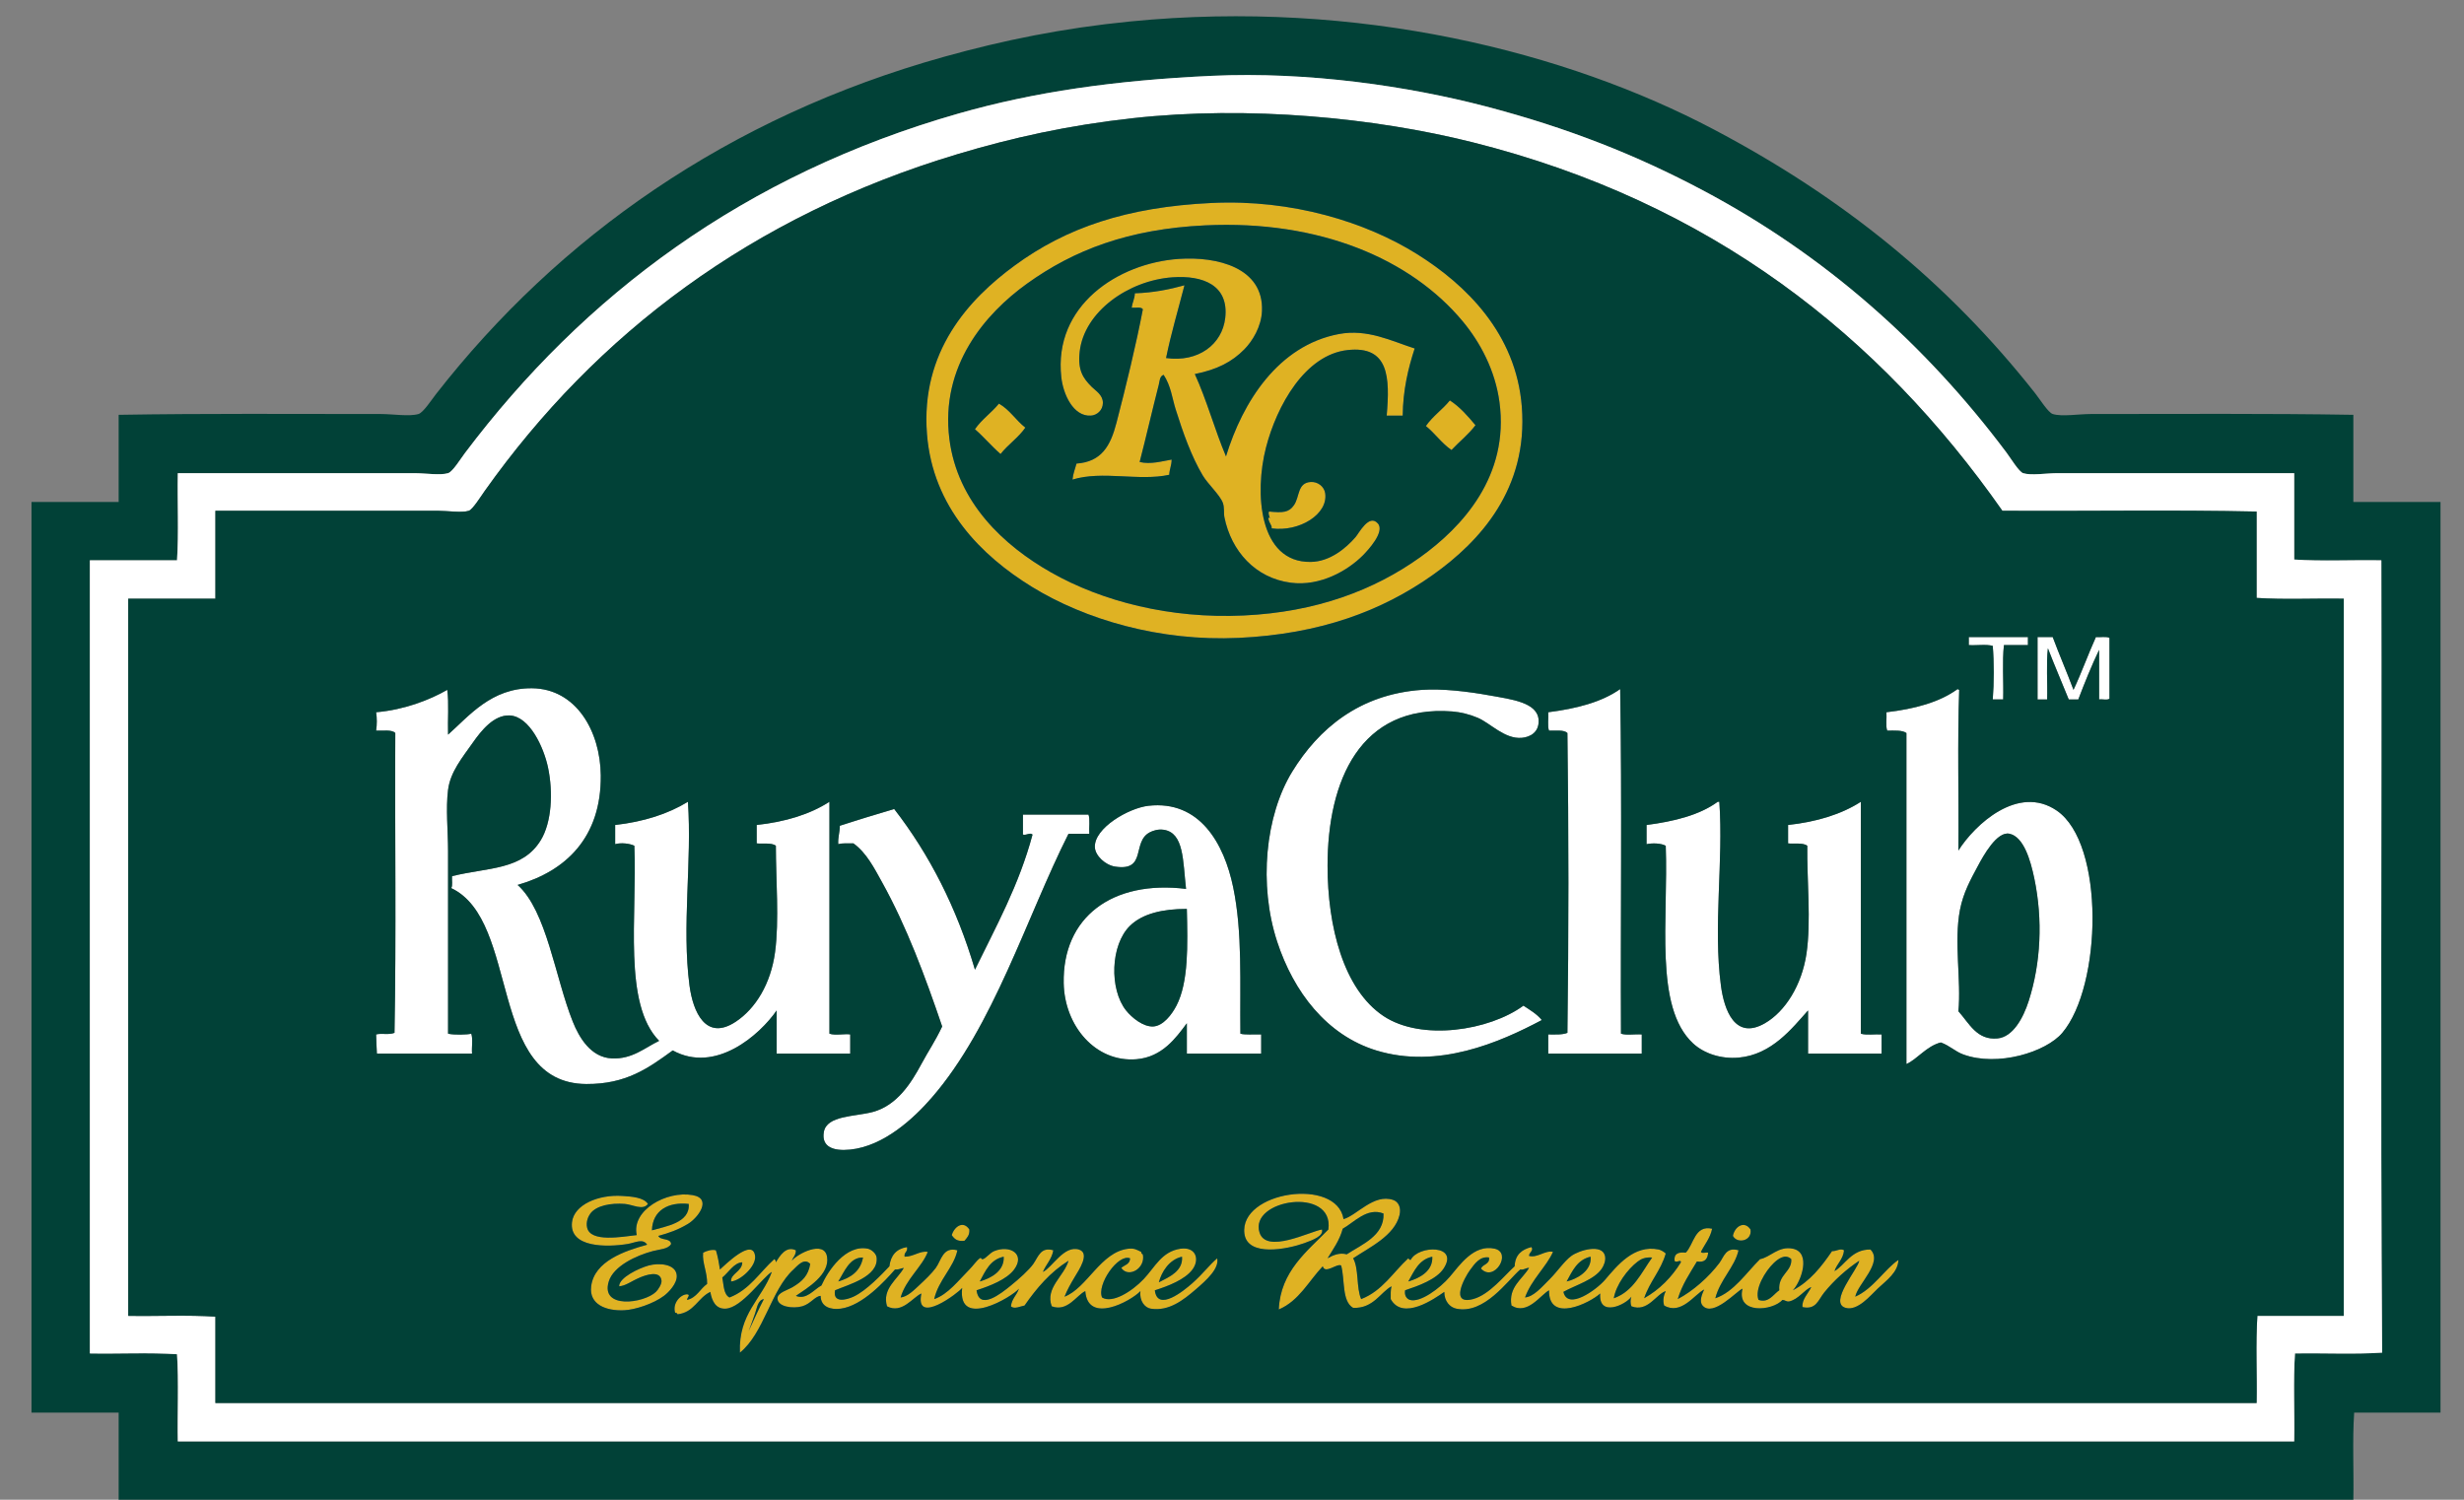 <?xml version="1.0" encoding="utf-8"?>
<!-- Generator: Adobe Illustrator 15.0.0, SVG Export Plug-In . SVG Version: 6.00 Build 0)  -->
<!DOCTYPE svg PUBLIC "-//W3C//DTD SVG 1.1//EN" "http://www.w3.org/Graphics/SVG/1.1/DTD/svg11.dtd">
<svg version="1.1" id="Layer_1" xmlns="http://www.w3.org/2000/svg" xmlns:xlink="http://www.w3.org/1999/xlink" x="0px" y="0px"
	 width="230px" height="140px" viewBox="0 0 230 140" enable-background="new 0 0 230 140" xml:space="preserve">
<rect x="0" y="0" width="230" height="140" fill="#808080" stroke="none"/>
<g>
	<path fill-rule="evenodd" clip-rule="evenodd" fill="#014137" d="M219.672,38.723c0,2.712,0,5.424,0,8.135c2.713,0,5.426,0,8.135,0
		c0,28.335,0,56.67,0,85.009c-2.685,0-5.374,0-8.059,0c-0.174,2.561-0.024,5.447-0.076,8.133c-69.538,0-139.056,0-208.597,0
		c0-2.709,0-5.424,0-8.133c-2.711,0-5.423,0-8.135,0c0-28.339,0-56.672,0-85.009c2.711,0,5.423,0,8.135,0c0-2.711,0-5.423,0-8.135
		c8.211-0.136,15.984-0.074,24.479-0.074c1.114,0,2.645,0.25,3.508,0c0.442-0.127,1.216-1.32,1.641-1.865
		C52.119,22.166,67.928,10.929,88.17,5.288c5.466-1.522,11.017-2.661,17.315-3.283c21.335-2.108,40.81,2.865,54.481,10.075
		c11.997,6.325,21.801,14.225,30.002,24.628c0.429,0.543,1.218,1.806,1.643,1.94c0.843,0.266,2.42,0,3.584,0
		C203.369,38.649,211.641,38.587,219.672,38.723z M192.058,44.171c-1.034,0-2.472,0.24-3.21,0c-0.394-0.127-1.182-1.427-1.567-1.94
		c-7.596-10.133-16.991-18.459-28.358-24.479c-6.129-3.246-12.483-5.797-20.301-7.836c-7.069-1.844-16.461-3.258-25.524-2.836
		c-9.045,0.42-16.558,1.503-23.583,3.507c-20.051,5.718-35.021,16.972-46.122,31.719c-0.403,0.534-1.139,1.739-1.568,1.865
		c-0.746,0.222-2.1,0-3.134,0c-7.572,0-14.765,0-22.092,0c-0.049,2.688,0.099,5.573-0.074,8.135c-2.712,0-5.424,0-8.135,0
		c0,24.68,0,49.356,0,74.037c2.687,0.05,5.573-0.1,8.135,0.074c0.174,2.515,0.023,5.743,0.074,8.135c65.842,0,131.706,0,197.552,0
		c0.05-2.709-0.1-5.622,0.074-8.209c2.689-0.048,5.574,0.098,8.135-0.076c-0.171-24.505-0.023-49.33-0.073-73.96
		c-2.688-0.049-5.574,0.1-8.136-0.074c0-2.687,0-5.374,0-8.062C206.901,44.171,199.463,44.171,192.058,44.171z"/>
	<path fill-rule="evenodd" clip-rule="evenodd" fill="#FFFFFF" d="M214.149,44.171c0,2.688,0,5.375,0,8.062
		c2.562,0.174,5.448,0.024,8.136,0.074c0.05,24.63-0.098,49.456,0.073,73.96c-2.561,0.174-5.445,0.028-8.135,0.076
		c-0.174,2.587-0.024,5.5-0.074,8.209c-65.846,0-131.71,0-197.552,0c-0.051-2.392,0.1-5.62-0.074-8.135
		c-2.563-0.174-5.449-0.024-8.135-0.074c0-24.681,0-49.356,0-74.037c2.711,0,5.423,0,8.135,0c0.173-2.563,0.025-5.447,0.074-8.135
		c7.327,0,14.52,0,22.092,0c1.034,0,2.389,0.222,3.134,0c0.429-0.126,1.165-1.331,1.568-1.865
		c11.101-14.747,26.071-26.001,46.122-31.719c7.025-2.004,14.539-3.087,23.583-3.507c9.063-0.422,18.455,0.992,25.524,2.836
		c7.817,2.039,14.172,4.59,20.301,7.836c11.367,6.021,20.763,14.347,28.358,24.479c0.386,0.513,1.174,1.813,1.567,1.94
		c0.738,0.24,2.176,0,3.21,0C199.463,44.171,206.901,44.171,214.149,44.171z M186.909,47.679
		c-11.449-16.344-27.2-28.815-49.482-34.404c-9.113-2.287-20.896-3.437-31.718-2.239c-6.013,0.666-11.197,1.813-16.345,3.358
		c-19.183,5.76-33.718,16.781-44.108,31.42c-0.357,0.504-1.136,1.751-1.493,1.865c-0.656,0.212-1.995,0-2.911,0
		c-7.111,0-13.865,0-20.748,0c0,2.737,0,5.474,0,8.21c-2.712,0-5.423,0-8.135,0c0,22.315,0,44.631,0,66.946
		c2.687,0.048,5.572-0.1,8.135,0.076c0,2.685,0,5.372,0,8.058c63.519,0,127.021,0,190.537,0c0.05-2.686-0.101-5.57,0.073-8.134
		c2.688,0,5.374,0,8.06,0c0-22.315,0-44.631,0-66.946c-2.686-0.049-5.572,0.1-8.133-0.074c0-2.687,0-5.373,0-8.061
		C202.88,47.58,194.795,47.729,186.909,47.679z"/>
	<path fill-rule="evenodd" clip-rule="evenodd" fill="#DFB223" d="M113.097,18.946c7.522-0.358,14.406,1.786,19.181,4.776
		c4.565,2.858,9.245,7.403,9.776,14.255c0.595,7.662-3.913,12.565-8.285,15.672c-4.771,3.392-10.557,5.538-18.135,5.896
		c-7.361,0.349-14.347-1.706-19.329-4.776c-4.685-2.888-9.241-7.394-9.777-14.254c-0.602-7.691,3.885-12.585,8.21-15.748
		C99.516,21.272,105.142,19.325,113.097,18.946z M95.857,26.483c-3.912,2.812-8.091,7.679-7.24,14.479
		c0.748,5.968,5.112,9.983,9.479,12.463c4.782,2.717,11.13,4.349,17.987,4.03c6.776-0.314,12.198-2.37,16.495-5.448
		c3.913-2.804,8.32-7.568,7.387-14.478c-0.397-2.947-1.777-5.55-3.432-7.538c-4.813-5.784-13.301-9.467-24.032-8.956
		C105.317,21.377,100.218,23.351,95.857,26.483z"/>
	<path fill-rule="evenodd" clip-rule="evenodd" fill="#DFB223" d="M111.531,34.917c1.111,2.421,1.86,5.205,2.91,7.688
		c1.557-5.093,4.872-10.343,10.523-11.419c2.683-0.51,4.925,0.651,7.089,1.344c-0.603,1.858-1.086,3.837-1.117,6.268
		c-0.5,0-0.994,0-1.494,0c0.306-3.564,0.218-6.55-3.655-6.119c-3.973,0.44-6.604,5.187-7.614,9.105
		c-1.082,4.193-0.687,10.744,4.179,10.671c1.774-0.025,3.26-1.25,4.181-2.313c0.331-0.382,1.268-2.224,2.09-1.269
		c0.669,0.779-0.942,2.509-1.418,2.986c-1.385,1.384-3.946,2.9-6.717,2.537c-3.305-0.432-5.558-2.948-6.195-6.119
		c-0.075-0.375,0.021-0.889-0.149-1.344c-0.269-0.722-1.403-1.762-1.866-2.538c-1.063-1.782-1.846-3.998-2.538-6.193
		c-0.319-1.014-0.438-2.186-1.119-3.209c-0.377,0.106-0.373,0.605-0.448,0.896c-0.596,2.315-1.184,4.895-1.792,7.238
		c1.025,0.249,2.106-0.079,2.986-0.224c-0.002,0.545-0.202,0.894-0.225,1.417c-2.816,0.621-6.246-0.412-9.029,0.449
		c0.054-0.566,0.245-0.998,0.373-1.493c2.341-0.169,3.172-1.652,3.732-3.807c0.896-3.447,1.832-7.295,2.463-10.597
		c-0.143-0.256-0.684-0.113-1.045-0.15c0.064-0.483,0.277-0.817,0.299-1.343c1.737-0.055,3.221-0.361,4.628-0.747
		c-0.579,2.258-1.236,4.438-1.717,6.792c3.027,0.422,5.236-1.285,5.522-3.731c0.361-3.083-2.095-4.009-4.926-3.807
		c-4.123,0.295-8.24,3.215-8.658,6.941c-0.194,1.731,0.299,2.463,1.12,3.284c0.385,0.384,1.042,0.746,1.045,1.492
		c0.001,0.713-0.577,1.162-1.121,1.194c-1.635,0.1-2.581-1.971-2.76-3.582c-0.747-6.675,5.27-10.653,10.971-11.046
		c3.557-0.246,7.919,0.803,7.761,4.852c-0.059,1.477-0.891,2.818-1.641,3.583C114.998,33.786,113.611,34.501,111.531,34.917z"/>
	<path fill-rule="evenodd" clip-rule="evenodd" fill="#DFB223" d="M137.727,39.694c-0.65,0.867-1.505,1.529-2.24,2.313
		c-0.914-0.628-1.535-1.548-2.388-2.239c0.629-0.914,1.55-1.536,2.238-2.388C136.289,37.997,137.012,38.842,137.727,39.694z"/>
	<path fill-rule="evenodd" clip-rule="evenodd" fill="#DFB223" d="M95.708,39.917c-0.651,0.942-1.613,1.573-2.314,2.463
		c-0.839-0.728-1.549-1.585-2.389-2.314c0.628-0.914,1.549-1.536,2.239-2.388C94.247,38.244,94.826,39.233,95.708,39.917z"/>
	<path fill-rule="evenodd" clip-rule="evenodd" fill="#DFB223" d="M118.472,47.753c1.243,0.119,1.825,0.108,2.313-0.596
		c0.553-0.801,0.304-2.086,1.565-2.164c0.647-0.041,1.249,0.417,1.346,1.044c0.3,1.972-2.426,3.64-5.001,3.285
		c0.086-0.265-0.334-0.594-0.3-1.045C118.741,48.659,118.266,47.883,118.472,47.753z"/>
	<path fill-rule="evenodd" clip-rule="evenodd" fill="#FFFFFF" d="M189.297,59.471c0,0.249,0,0.498,0,0.746c-0.747,0-1.493,0-2.24,0
		c-0.171,1.543-0.023,3.409-0.071,5.076c-0.325,0-0.649,0-0.973,0c0.122-1.497,0.126-3.504,0-5
		c-0.597-0.174-1.517-0.024-2.237-0.075c0-0.249,0-0.498,0-0.746C185.613,59.471,187.456,59.471,189.297,59.471z"/>
	<path fill-rule="evenodd" clip-rule="evenodd" fill="#FFFFFF" d="M190.193,59.471c0.473,0,0.944,0,1.417,0
		c0.621,1.667,1.318,3.26,1.94,4.926c0.749-1.59,1.362-3.315,2.091-4.926c0.409,0.037,0.978-0.081,1.268,0.075
		c0.004,1.843-0.002,4.078,0,5.672c-0.176,0.171-0.669,0.027-0.969,0.075c0-1.542,0-3.085,0-4.628
		c-0.708,1.483-1.337,3.043-1.942,4.628c-0.295,0-0.597,0-0.892,0c-0.644-1.598-1.324-3.155-1.945-4.776
		c-0.171,1.443-0.023,3.209-0.071,4.776c-0.3,0-0.597,0-0.896,0C190.193,63.352,190.193,61.412,190.193,59.471z"/>
	<path fill-rule="evenodd" clip-rule="evenodd" fill="#FFFFFF" d="M48.316,82.608c2.718,2.436,3.491,8.616,5.149,12.761
		c0.595,1.489,1.692,3.35,3.658,3.434c1.9,0.082,3.056-0.99,4.403-1.641c-3.391-3.45-2.043-11.639-2.313-18.211
		c-0.414-0.212-1.247-0.308-1.792-0.15c0-0.597,0-1.191,0-1.788c2.683-0.306,4.938-1.034,6.792-2.166
		c0.395,5.567-0.589,11.604,0.149,17.164c0.323,2.437,1.518,5.229,4.328,3.358c1.825-1.214,3.259-3.512,3.657-6.49
		c0.397-2.971,0.074-6.744,0.075-9.928c-0.4-0.321-1.343-0.15-1.791-0.224c0-0.573,0-1.145,0-1.715
		c2.694-0.294,4.976-0.996,6.792-2.166c0,7.215,0,14.43,0,21.645c0.497,0.197,1.552-0.019,1.941,0.073c0,0.598,0,1.194,0,1.791
		c-2.289,0-4.577,0-6.867,0c0-1.344,0-2.687,0-4.03c-1.575,2.273-5.696,5.933-9.702,3.731c-2.291,1.667-4.356,3.156-8.061,3.136
		c-9.254-0.05-6.14-15.23-12.613-18.287c0.153-0.243,0.041-0.754,0.075-1.117c3.358-0.829,6.568-0.545,8.284-3.36
		c1.016-1.665,1.167-4.458,0.672-6.792c-0.392-1.854-1.71-4.771-3.583-4.85c-1.472-0.063-2.643,1.416-3.432,2.537
		c-0.99,1.406-2.102,2.737-2.313,4.406c-0.226,1.782,0,3.821,0,5.745c0,5.566,0,11.499,0,17.018c0.543,0.138,1.854,0.098,2.164,0
		c0.173,0.473,0.025,1.268,0.074,1.864c-2.96,0-5.921,0-8.881,0c-0.039-0.495-0.042-1.113-0.074-1.791
		c0.526-0.14,1.16,0.066,1.716-0.149c0.174-9.182,0.025-18.682,0.075-27.988c-0.325-0.347-1.154-0.189-1.791-0.224
		c0.088-0.54,0.083-1.212,0-1.716c2.635-0.227,4.979-1.14,6.642-2.09c0.168,1.25,0.028,2.807,0.075,4.18
		c1.958-1.74,4.044-4.367,7.836-4.329c4.12,0.042,6.378,4.012,6.418,8.134C56.134,78.181,52.805,81.324,48.316,82.608z"/>
	<path fill-rule="evenodd" clip-rule="evenodd" fill="#FFFFFF" d="M151.31,96.491c0.497,0.174,1.318,0.023,1.94,0.073
		c0,0.598,0,1.194,0,1.791c-2.91,0-5.823,0-8.731,0c0-0.597,0-1.193,0-1.791c0.648,0.003,1.333,0.042,1.79-0.149
		c0.124-9.155,0.124-18.832,0-27.988c-0.323-0.323-1.094-0.2-1.717-0.224c-0.163-0.434-0.031-1.162-0.073-1.716
		c2.625-0.334,4.982-0.938,6.716-2.164C151.41,74.896,151.26,85.793,151.31,96.491z"/>
	<path fill-rule="evenodd" clip-rule="evenodd" fill="#FFFFFF" d="M182.805,79.398c1.535-2.426,5.572-6.191,9.18-3.731
		c4.518,3.08,4.216,16.38,0.521,20.748c-1.521,1.797-6.031,3.198-9.253,2.015c-0.757-0.277-1.231-0.803-2.088-1.118
		c-1.348,0.346-2.206,1.575-3.211,2.015c0-10.302,0-20.599,0-30.899c-0.387-0.284-1.121-0.223-1.792-0.224
		c-0.164-0.434-0.03-1.162-0.074-1.716c2.629-0.307,4.945-0.927,6.644-2.164c0.059,0.013,0.074,0.075,0.148,0.074
		C182.705,69.249,182.853,74.423,182.805,79.398z M186.462,96.937c1.42-0.138,2.386-1.871,2.909-3.506
		c1.126-3.514,1.327-7.548,0.522-11.421c-0.359-1.724-0.992-3.884-2.313-4.179c-1.176-0.264-2.441,2.042-2.984,3.061
		c-0.655,1.229-1.33,2.43-1.642,4.03c-0.583,2.984,0.128,6.594-0.149,9.479C183.807,95.513,184.527,97.126,186.462,96.937z"/>
	<path fill-rule="evenodd" clip-rule="evenodd" fill="#FFFFFF" d="M142.204,93.878c0.615,0.403,1.26,0.778,1.715,1.344
		c-3.95,2.094-9.7,4.598-15.448,2.835c-4.646-1.426-7.721-5.477-9.252-10.148c-1.741-5.308-1.123-11.778,1.417-15.898
		c2.443-3.965,6.239-7.208,12.09-7.613c1.873-0.129,4.25,0.14,6.345,0.522c1.971,0.36,4.478,0.635,4.552,2.314
		c0.05,1.125-0.791,1.573-1.567,1.641c-1.595,0.14-2.913-1.351-4.104-1.866c-0.725-0.313-1.611-0.537-2.388-0.597
		c-8.608-0.664-11.643,6.479-11.643,14.403c0,5.651,1.477,11.535,5.223,14.032C132.67,97.2,138.992,96.226,142.204,93.878z"/>
	<path fill-rule="evenodd" clip-rule="evenodd" fill="#FFFFFF" d="M160.34,74.847c0.05,0,0.1,0,0.149,0
		c0.394,5.567-0.589,11.604,0.149,17.164c0.3,2.265,1.31,5.121,4.104,3.51c1.896-1.096,3.446-3.558,3.881-6.496
		c0.447-3.026,0.036-6.837,0.076-10.073c-0.403-0.321-1.346-0.15-1.793-0.224c0-0.573,0-1.145,0-1.715
		c2.691-0.298,4.976-0.998,6.792-2.166c0,7.215,0,14.43,0,21.645c0.505,0.165,1.313,0.03,1.938,0.073c0,0.598,0,1.194,0,1.791
		c-2.286,0-4.575,0-6.865,0c0-1.344,0-2.687,0-4.03c-1.483,1.648-3.378,4.132-6.492,4.403c-1.602,0.139-3.202-0.361-4.255-1.341
		c-3.641-3.4-2.283-11.545-2.537-18.437c-0.438-0.236-1.21-0.27-1.791-0.15c0-0.597,0-1.191,0-1.788
		C156.295,76.673,158.645,76.086,160.34,74.847z"/>
	<path fill-rule="evenodd" clip-rule="evenodd" fill="#FFFFFF" d="M115.785,96.491c0.353,0.124,1.261,0.056,1.94,0.073
		c0,0.598,0,1.194,0,1.791c-2.313,0-4.627,0-6.94,0c0-0.944,0-1.891,0-2.835c-1.024,1.376-2.302,3.158-4.703,3.358
		c-3.811,0.315-6.711-3.099-6.791-7.092c-0.126-6.168,4.53-9.654,11.419-8.808c-0.298-2.611-0.181-5.242-2.09-5.521
		c-0.525-0.076-1,0.088-1.269,0.226c-1.748,0.878-0.24,3.693-3.284,3.208c-0.893-0.142-1.824-1.011-1.867-1.791
		c-0.096-1.801,3.166-3.675,5.001-3.881c4.768-0.535,7.054,3.489,7.911,7.612C115.99,87.055,115.729,91.754,115.785,96.491z
		 M105.485,86.413c-1.844,1.795-1.94,5.945-0.373,7.912c0.545,0.687,1.608,1.543,2.538,1.495c0.919-0.052,1.723-1.092,2.164-1.942
		c1.14-2.2,1.052-5.656,0.971-9.032C108.535,84.844,106.651,85.281,105.485,86.413z"/>
	<path fill-rule="evenodd" clip-rule="evenodd" fill="#FFFFFF" d="M83.469,75.52c3.279,4.232,5.83,9.195,7.537,15
		c1.964-4.032,4.108-7.883,5.374-12.612c-0.233-0.23-0.551,0.092-0.896,0c0-0.623,0-1.246,0-1.867c2.04,0,4.081,0,6.12,0
		c0.165,0.457,0.032,1.214,0.074,1.791c-0.646,0-1.294,0-1.94,0c-3.904,7.744-6.979,17.965-12.761,24.629
		c-1.661,1.915-4.453,4.526-7.613,4.852c-1.584,0.163-2.703-0.252-2.464-1.644c0.269-1.551,2.87-1.419,4.554-1.864
		c2.275-0.603,3.593-2.697,4.551-4.478c0.701-1.304,1.249-2.051,1.941-3.506c-1.59-4.676-3.325-9.345-5.597-13.438
		c-0.735-1.324-1.457-2.771-2.687-3.655c-0.492,0.004-1.03-0.036-1.418,0.073c-0.038-0.656,0.147-1.096,0.149-1.717
		C80.061,76.539,81.763,76.028,83.469,75.52z"/>
	<path fill-rule="evenodd" clip-rule="evenodd" fill="#014137" d="M182.805,94.4c0.277-2.885-0.434-6.494,0.149-9.479
		c0.312-1.601,0.986-2.801,1.642-4.03c0.543-1.019,1.809-3.324,2.984-3.061c1.321,0.295,1.954,2.455,2.313,4.179
		c0.805,3.873,0.604,7.907-0.522,11.421c-0.523,1.635-1.489,3.368-2.909,3.506C184.527,97.126,183.807,95.513,182.805,94.4z"/>
	<path fill-rule="evenodd" clip-rule="evenodd" fill="#014137" d="M110.785,84.846c0.081,3.376,0.169,6.832-0.971,9.032
		c-0.441,0.851-1.245,1.891-2.164,1.942c-0.93,0.048-1.992-0.809-2.538-1.495c-1.567-1.967-1.471-6.117,0.373-7.912
		C106.651,85.281,108.535,84.844,110.785,84.846z"/>
	<path fill-rule="evenodd" clip-rule="evenodd" fill="#DFB223" d="M125.413,113.804c1.231-0.338,2.817-2.401,4.626-1.791
		c0.515,0.174,0.764,0.73,0.596,1.42c-0.467,1.935-2.836,3.022-4.328,4.028c0.548,0.971,0.284,2.753,0.748,3.81
		c1.976-0.761,2.977-2.498,4.401-3.81c0.078,0.048,0.078,0.172,0.224,0.149c0.694-1.381,4.569-1.457,3.063,0.821
		c-0.663,1-2.332,1.599-3.584,2.016c-0.084,0.474,0.134,0.799,0.447,0.896c0.948,0.288,2.791-1.062,3.731-2.166
		c0.896-1.046,2.228-3.055,4.181-2.613c1.656,0.375-0.044,3.172-1.27,1.867c0.146-0.451,0.828-0.368,0.748-1.045
		c-0.838-0.134-1.327,0.552-1.793,1.194c-0.484,0.667-1.922,3.276,0.3,2.689c1.531-0.408,2.931-2.208,3.881-3.063
		c0.042-1.078,0.669-1.571,1.567-1.793c0.237,0.333-0.226,0.491-0.224,0.824c0.769,0.222,1.511-0.551,2.236-0.375
		c-0.609,1.381-2.022,2.601-2.609,4.254c0.805-0.073,1.533-0.937,2.313-1.717c0.711-0.713,1.361-1.69,2.015-2.162
		c0.725-0.527,2.866-1.166,3.134,0c0.098,0.428-0.107,0.912-0.299,1.192c-0.711,1.046-2.464,1.541-3.582,2.164
		c0.405,1.776,3.118-0.226,3.881-1.118c1.141-1.334,2.707-3.305,5.001-2.837c0.17,0.036,0.436,0.161,0.671,0.373
		c-0.457,1.607-1.503,2.625-2.015,4.179c1.447-0.816,2.567-1.961,3.432-3.358c0-0.315-0.453,0.116-0.597-0.147
		c-0.065-0.667,0.369-0.824,1.046-0.749c0.757-0.76,0.827-2.601,2.464-2.237c-0.182,0.891-0.694,1.447-1.046,2.164
		c0.08,0.172,0.469,0.027,0.673,0.073c-0.048,0.577-0.3,0.946-1.046,0.821c-0.661,1.104-1.382,2.151-1.791,3.512
		c1.434-0.753,2.898-2.063,3.881-3.362c0.427-0.565,0.606-1.541,1.791-1.194c-0.35,1.569-1.729,2.745-2.164,4.479
		c1.729-0.585,2.889-2.384,4.178-3.655c0.955-0.166,1.715-1.254,3.061-0.973c1.741,0.367,0.772,3.066,0,3.883
		c1.602-0.84,2.667-2.21,3.657-3.657c0.403,0.03,0.761-0.3,1.12-0.076c-0.092,0.854-0.658,1.234-0.896,1.943
		c0.965-0.529,1.59-2.045,3.36-2.017c1.204,1.206-1.194,3.226-1.42,4.404c1.691-0.749,2.729-2.548,4.033-3.435
		c-0.058,1.172-1.057,1.859-1.942,2.686c-0.647,0.606-1.86,2.108-2.986,1.791c-1.642-0.462,1.193-3.686,1.27-4.4
		c-1.17,0.774-2.334,1.803-3.284,2.982c-0.549,0.687-0.749,1.623-2.015,1.344c-0.08-0.698,0.541-1.281,0.82-1.864
		c-0.635,0.213-1.18,1.157-2.09,1.343c-0.268,0.019-0.359-0.138-0.597-0.147c-0.95,1.05-4.324,1.35-3.731-1.048
		c-0.485,0.155-2.757,2.719-3.731,1.571c-0.337-0.399-0.046-1.057,0.15-1.495c-0.9,0.457-2.146,2.421-3.733,1.495
		c-0.158-0.47-0.03-1.002,0.149-1.346c-0.891,0.275-1.688,2.01-3.208,1.417c-0.104-0.235-0.104-0.658,0-0.894
		c-0.549,0.78-3.087,1.938-2.911-0.3c-0.948,0.874-4.819,2.805-4.777-0.298c-0.802,0.441-2.028,2.36-3.507,1.42
		c-0.304-1.731,1.027-2.452,1.643-3.51c-0.331-0.008-0.439,0.21-0.822,0.149c-1.192,1.034-3.351,4.207-5.972,3.655
		c-0.61-0.128-1.122-0.706-1.118-1.566c-0.918,0.643-3.874,2.717-5.001,0.675c-0.006-0.43-0.016-0.865,0.074-1.196
		c-1.021,0.543-1.689,2.09-3.582,2.013c-1.071-0.617-0.756-2.628-1.119-3.955c-0.401-0.226-1.496,0.845-1.717,0.076
		c-1.322,1.389-2.202,3.22-4.103,4.03c0.155-3.575,2.665-5.442,4.626-7.465c0.568-4.068-7.438-2.811-6.419,0.3
		c0.651,1.992,4.693-0.118,5.821-0.3c0.18,0.596-0.836,0.979-1.643,1.271c-1.56,0.564-5.322,1.325-5.596-0.895
		C115.674,111.229,124.776,109.858,125.413,113.804z M125.337,114.7c-0.298,1.096-0.892,1.895-1.417,2.761
		c0.473-0.264,1.084-0.563,1.791-0.371c1.389-0.919,3.521-1.723,3.432-3.808C127.617,112.674,126.391,114.113,125.337,114.7z
		 M131.456,119.625c1.14-0.329,2.313-1.016,2.24-2.313C132.44,117.572,132.005,118.657,131.456,119.625z M146.235,119.625
		c0.954-0.22,2.373-1.004,2.237-2.313C147.231,117.589,146.771,118.645,146.235,119.625z M165.564,117.908
		c-0.77,0.729-1.805,2.42-1.418,3.436c0.979,0.323,1.392-0.545,1.94-0.896c-0.142-1.471,1.208-1.73,1.118-2.91
		C166.618,116.981,165.924,117.568,165.564,117.908z M152.877,117.759c-0.972,0.738-2.028,2.176-2.24,3.434
		c1.823-0.641,2.56-2.368,3.584-3.806C153.58,117.345,153.213,117.505,152.877,117.759z"/>
	<path fill-rule="evenodd" clip-rule="evenodd" fill="#DFB223" d="M61.452,115.371c0.2,0.449,1.127,0.167,1.194,0.748
		c-0.264,0.489-1.077,0.499-1.716,0.671c-1.531,0.405-3.663,1.392-4.105,2.835c-0.799,2.6,3.276,2.051,4.403,0.971
		c0.227-0.218,0.555-0.743,0.522-1.045c-0.111-1.036-1.547-0.495-2.015-0.297c-0.799,0.335-1.316,0.778-1.94,0.82
		c-0.012-0.818,1.868-1.697,2.761-1.942c0.966-0.262,2.503-0.151,2.612,0.896c0.081,0.776-0.78,1.633-1.194,1.94
		c-0.967,0.723-2.667,1.298-3.731,1.344c-1.659,0.073-3.275-0.537-3.06-2.238c0.297-2.348,3.126-3.304,5.225-3.881
		c-0.387-0.619-1.129-0.186-1.792-0.074c-1.959,0.323-5.483,0.369-5.224-2.016c0.18-1.659,2.485-2.611,4.702-2.462
		c0.853,0.054,1.991,0.13,2.389,0.744c-0.462,0.64-1.407,0.061-2.165,0c-1.313-0.1-2.653,0.152-3.209,0.896
		c-0.185,0.248-0.442,0.781-0.299,1.342c0.349,1.361,3.192,0.837,4.627,0.673c-0.521-2.319,2.785-4.166,5.225-3.731
		c1.854,0.327,0.477,2.135-0.448,2.686C63.284,114.81,62.449,115.096,61.452,115.371z M60.854,114.85
		c1.255-0.369,3.583-0.69,3.433-2.464C62.402,112.173,60.906,112.981,60.854,114.85z"/>
	<path fill-rule="evenodd" clip-rule="evenodd" fill="#014137" d="M64.288,112.386c0.15,1.773-2.178,2.095-3.433,2.464
		C60.906,112.981,62.402,112.173,64.288,112.386z"/>
	<path fill-rule="evenodd" clip-rule="evenodd" fill="#014137" d="M129.143,113.282c0.09,2.085-2.043,2.889-3.432,3.808
		c-0.707-0.191-1.318,0.107-1.791,0.371c0.525-0.866,1.119-1.665,1.417-2.761C126.391,114.113,127.617,112.674,129.143,113.282z"/>
	<path fill-rule="evenodd" clip-rule="evenodd" fill="#DFB223" d="M90.483,114.773c0.041,0.537-0.226,0.771-0.446,1.047
		c-0.674,0.1-0.966-0.178-1.195-0.523C89.08,114.488,89.924,113.909,90.483,114.773z"/>
	<path fill-rule="evenodd" clip-rule="evenodd" fill="#DFB223" d="M163.4,114.773c0.169,1.07-1.23,1.368-1.644,0.598
		C161.925,114.473,162.841,113.919,163.4,114.773z"/>
	<path fill-rule="evenodd" clip-rule="evenodd" fill="#DFB223" d="M97.35,118.73c0.847-0.385,1.967-2.518,3.359-2.09
		c1.079,0.331-0.008,1.927-0.374,2.537c-0.411,0.687-0.701,1.2-0.97,1.867c2.132-0.817,3.377-4.199,5.97-4.48
		c0.563-0.058,0.767,0.09,1.195,0.3c-0.003,0.128,0.055,0.193,0.149,0.226c0.269,1.327-1.36,2.237-2.015,1.268
		c0.295-0.277,0.813-0.331,0.821-0.896c-1.115-0.467-3.14,2.474-2.611,3.657c0.956,0.585,2.783-0.561,3.879-1.717
		c1.051-1.108,1.687-2.581,3.434-2.837c1.438-0.207,1.828,0.988,1.119,1.942c-0.701,0.944-2.27,1.546-3.509,1.94
		c0.25,2.063,2.745,0.006,3.509-0.671c0.994-0.882,1.633-1.753,2.314-2.315c0.191,0.952-0.959,2.004-2.015,2.911
		c-1.125,0.964-2.479,2.054-4.179,1.79c-0.568-0.086-1.093-0.74-0.971-1.641c-0.96,0.986-4.918,3.095-5.149,0
		c-0.793,0.357-1.66,1.979-3.134,1.417c-0.633-1.732,1.171-2.816,1.567-4.252c-1.701,1.061-2.97,2.55-4.104,4.181
		c-0.373,0.067-0.979,0.377-1.269,0.071c0.076-0.719,0.556-1.036,0.746-1.643c-0.595,0.736-5.755,3.851-5.299-0.074
		c-0.313,0.438-4.443,3.574-3.807,0.523c-0.776,0.325-1.818,1.944-3.208,1.193c-0.486-1.637,0.992-2.517,1.567-3.581
		c-0.284,0.04-0.466,0.18-0.821,0.149c-0.919,1.042-3.024,3.386-5.075,3.655c-0.962,0.128-1.863-0.191-1.866-1.193
		c-0.531,0.027-0.928,0.744-1.716,0.97c-0.884,0.254-2.327,0.046-2.314-0.746c0.009-0.529,0.962-0.771,1.418-1.044
		c0.919-0.547,1.455-1.08,1.642-2.164c-0.574-0.619-1.215,0.201-1.567,0.522c-2.098,1.907-2.759,5.97-5,7.76
		c-0.143-3.651,2.04-4.973,2.984-7.536c-0.818,0.441-2.798,3.372-4.328,3.432c-0.886,0.036-1.264-0.671-1.417-1.566
		c-1.166,0.551-1.509,1.924-3.061,2.09c-0.032-0.092-0.095-0.154-0.224-0.147c-0.271-0.889,0.511-1.715,1.119-1.72
		c0.37,0.04-0.042,0.342,0,0.525c0.909-0.216,1.209-1.032,1.867-1.493c0.025-1.092-0.473-1.986-0.373-2.913
		c0.299-0.171,0.841-0.335,1.194-0.224c0.175,0.55,0.281,1.162,0.373,1.793c0.399-0.343,3.063-3.028,3.284-1.268
		c0.122,0.975-1.392,2.322-2.239,2.386c-0.076-0.73,1.025-0.91,1.045-1.791c-0.771,0.03-1.286,0.95-1.867,1.42
		c0.141,0.704,0.114,1.577,0.672,1.864c1.872-0.717,2.818-2.357,4.179-3.581c0.101,0.048,0.14,0.159,0.149,0.297
		c0.352-0.587,0.957-1.575,1.867-1.12c0.007,0.458-0.262,0.636-0.374,0.973c0.48-0.627,3.019-1.965,3.283-0.375
		c0.279,1.675-1.827,2.916-2.91,3.657c0.986,0.405,1.693-0.604,2.387-0.971c0.627-1.401,2.279-3.843,4.329-3.434
		c0.322,0.066,0.78,0.436,0.821,0.822c0.195,1.795-2.631,2.525-3.88,3.061c-0.226,1.21,1.023,0.917,1.717,0.598
		c1.217-0.563,2.655-2.095,3.358-2.837c0.12-1.024,0.653-1.638,1.642-1.793c0.096,0.469-0.296,0.451-0.224,0.896
		c0.833,0.008,1.447-0.585,2.164-0.447c-0.55,1.417-2.036,2.539-2.537,4.254c0.644-0.067,1.241-0.681,1.792-1.193
		c0.487-0.455,1.112-1.051,1.493-1.567c0.515-0.701,0.653-2.009,2.015-1.644c-0.335,1.609-1.764,2.766-2.165,4.557
		c1.284-0.436,2.292-1.771,3.283-2.764c0.341-0.339,0.674-0.838,0.972-1.046c0.179-0.126,0.089,0.13,0.298,0.076
		c0.286-0.076,0.642-0.581,1.044-0.747c1.494-0.61,2.929,0.285,1.866,1.717c-0.702,0.942-2.275,1.539-3.508,1.94
		c0.255,1.921,2.261,0.321,3.209-0.449c0.766-0.62,1.693-1.447,2.09-2.014c0.468-0.671,0.686-1.615,1.865-1.271
		C98.175,117.564,97.637,118.021,97.35,118.73z M78.244,119.625c1.173-0.346,2.08-0.956,2.313-2.238
		C79.301,117.354,78.813,118.725,78.244,119.625z M91.455,119.625c1.139-0.329,2.307-1.022,2.238-2.313
		C92.435,117.572,91.983,118.637,91.455,119.625z M108.172,119.701c0.976-0.495,2.276-1.055,2.164-2.39
		C109.131,117.575,108.426,118.736,108.172,119.701z M70.482,122.611c-0.209,0.569-0.4,1.145-0.597,1.64
		c0.446-0.973,1.01-2.219,1.418-2.98C70.725,121.344,70.648,122.16,70.482,122.611z"/>
	<path fill-rule="evenodd" clip-rule="evenodd" fill="#014137" d="M80.558,117.387c-0.233,1.282-1.141,1.893-2.313,2.238
		C78.813,118.725,79.301,117.354,80.558,117.387z"/>
	<path fill-rule="evenodd" clip-rule="evenodd" fill="#014137" d="M93.692,117.312c0.069,1.291-1.099,1.984-2.238,2.313
		C91.983,118.637,92.435,117.572,93.692,117.312z"/>
	<path fill-rule="evenodd" clip-rule="evenodd" fill="#014137" d="M110.335,117.312c0.113,1.335-1.188,1.895-2.164,2.39
		C108.426,118.736,109.131,117.575,110.335,117.312z"/>
	<path fill-rule="evenodd" clip-rule="evenodd" fill="#014137" d="M133.696,117.312c0.073,1.298-1.101,1.984-2.24,2.313
		C132.005,118.657,132.44,117.572,133.696,117.312z"/>
	<path fill-rule="evenodd" clip-rule="evenodd" fill="#014137" d="M148.473,117.312c0.136,1.31-1.283,2.094-2.237,2.313
		C146.771,118.645,147.231,117.589,148.473,117.312z"/>
	<path fill-rule="evenodd" clip-rule="evenodd" fill="#014137" d="M167.205,117.537c0.09,1.18-1.26,1.439-1.118,2.91
		c-0.549,0.352-0.962,1.22-1.94,0.896c-0.387-1.016,0.648-2.707,1.418-3.436C165.924,117.568,166.618,116.981,167.205,117.537z"/>
	<path fill-rule="evenodd" clip-rule="evenodd" fill="#014137" d="M154.221,117.387c-1.024,1.438-1.761,3.165-3.584,3.806
		c0.212-1.258,1.269-2.695,2.24-3.434C153.213,117.505,153.58,117.345,154.221,117.387z"/>
	<path fill-rule="evenodd" clip-rule="evenodd" fill="#014137" d="M112.501,21.036c10.731-0.511,19.219,3.172,24.032,8.956
		c1.654,1.988,3.034,4.591,3.432,7.538c0.934,6.909-3.474,11.674-7.387,14.478c-4.297,3.079-9.719,5.134-16.495,5.448
		c-6.856,0.319-13.205-1.313-17.987-4.03c-4.366-2.48-8.73-6.495-9.479-12.463c-0.851-6.8,3.328-11.667,7.24-14.479
		C100.218,23.351,105.317,21.377,112.501,21.036z M116.158,32.604c0.75-0.764,1.582-2.106,1.641-3.583
		c0.158-4.048-4.204-5.097-7.761-4.852c-5.701,0.393-11.718,4.371-10.971,11.046c0.18,1.611,1.125,3.682,2.76,3.582
		c0.543-0.032,1.122-0.48,1.121-1.194c-0.003-0.746-0.661-1.108-1.045-1.492c-0.821-0.821-1.313-1.553-1.12-3.284
		c0.417-3.726,4.535-6.646,8.658-6.941c2.831-0.203,5.287,0.723,4.926,3.807c-0.286,2.446-2.496,4.153-5.522,3.731
		c0.481-2.354,1.138-4.534,1.717-6.792c-1.407,0.386-2.891,0.692-4.628,0.747c-0.021,0.526-0.234,0.859-0.299,1.343
		c0.361,0.037,0.902-0.106,1.045,0.15c-0.631,3.302-1.567,7.15-2.463,10.597c-0.56,2.155-1.391,3.638-3.732,3.807
		c-0.128,0.495-0.318,0.926-0.373,1.493c2.784-0.86,6.213,0.172,9.029-0.449c0.023-0.524,0.223-0.872,0.225-1.417
		c-0.88,0.145-1.961,0.473-2.986,0.224c0.608-2.344,1.196-4.923,1.792-7.238c0.075-0.291,0.071-0.789,0.448-0.896
		c0.681,1.023,0.799,2.195,1.119,3.209c0.691,2.196,1.474,4.411,2.538,6.193c0.463,0.776,1.597,1.816,1.866,2.538
		c0.17,0.456,0.074,0.969,0.149,1.344c0.637,3.171,2.89,5.687,6.195,6.119c2.771,0.363,5.332-1.153,6.717-2.537
		c0.476-0.477,2.087-2.207,1.418-2.986c-0.822-0.956-1.759,0.887-2.09,1.269c-0.921,1.063-2.406,2.288-4.181,2.313
		c-4.865,0.073-5.261-6.478-4.179-10.671c1.01-3.918,3.642-8.665,7.614-9.105c3.873-0.432,3.961,2.554,3.655,6.119
		c0.5,0,0.994,0,1.494,0c0.031-2.431,0.515-4.41,1.117-6.268c-2.164-0.693-4.406-1.854-7.089-1.344
		c-5.651,1.076-8.966,6.326-10.523,11.419c-1.05-2.482-1.799-5.266-2.91-7.688C113.611,34.501,114.998,33.786,116.158,32.604z
		 M135.337,37.38c-0.688,0.852-1.609,1.474-2.238,2.388c0.853,0.691,1.474,1.611,2.388,2.239c0.735-0.784,1.59-1.446,2.24-2.313
		C137.012,38.842,136.289,37.997,135.337,37.38z M93.245,37.679c-0.69,0.852-1.611,1.474-2.239,2.388
		c0.84,0.729,1.549,1.586,2.389,2.314c0.701-0.89,1.663-1.521,2.314-2.463C94.826,39.233,94.247,38.244,93.245,37.679z
		 M118.396,48.277c-0.034,0.451,0.386,0.78,0.3,1.045c2.575,0.355,5.301-1.313,5.001-3.285c-0.097-0.628-0.698-1.085-1.346-1.044
		c-1.262,0.078-1.013,1.363-1.565,2.164c-0.488,0.704-1.07,0.715-2.313,0.596C118.266,47.883,118.741,48.659,118.396,48.277z"/>
	<path fill-rule="evenodd" clip-rule="evenodd" fill="#014137" d="M210.643,47.753c0,2.688,0,5.374,0,8.061
		c2.561,0.174,5.447,0.025,8.133,0.074c0,22.315,0,44.631,0,66.946c-2.686,0-5.372,0-8.06,0c-0.174,2.563-0.023,5.448-0.073,8.134
		c-63.517,0-127.018,0-190.537,0c0-2.686,0-5.373,0-8.058c-2.563-0.176-5.448-0.028-8.135-0.076c0-22.315,0-44.631,0-66.946
		c2.712,0,5.423,0,8.135,0c0-2.736,0-5.473,0-8.21c6.882,0,13.636,0,20.748,0c0.916,0,2.255,0.212,2.911,0
		c0.356-0.114,1.135-1.361,1.493-1.865c10.39-14.639,24.925-25.66,44.108-31.42c5.147-1.546,10.332-2.693,16.345-3.358
		c10.822-1.198,22.604-0.047,31.718,2.239c22.282,5.589,38.033,18.061,49.482,34.404C194.795,47.729,202.88,47.58,210.643,47.753z
		 M94.738,24.768c-4.325,3.163-8.812,8.056-8.21,15.748c0.536,6.86,5.092,11.367,9.777,14.254
		c4.982,3.071,11.968,5.125,19.329,4.776c7.579-0.358,13.364-2.504,18.135-5.896c4.372-3.107,8.88-8.01,8.285-15.672
		c-0.531-6.852-5.211-11.397-9.776-14.255c-4.775-2.99-11.659-5.135-19.181-4.776C105.142,19.325,99.516,21.272,94.738,24.768z
		 M183.775,59.471c0,0.249,0,0.498,0,0.746c0.721,0.051,1.641-0.099,2.237,0.075c0.126,1.497,0.122,3.503,0,5
		c0.323,0,0.647,0,0.973,0c0.048-1.667-0.1-3.533,0.071-5.076c0.747,0,1.493,0,2.24,0c0-0.249,0-0.498,0-0.746
		C187.456,59.471,185.613,59.471,183.775,59.471z M190.193,65.293c0.3,0,0.597,0,0.896,0c0.048-1.567-0.1-3.333,0.071-4.776
		c0.621,1.621,1.302,3.178,1.945,4.776c0.295,0,0.597,0,0.892,0c0.605-1.585,1.234-3.146,1.942-4.628c0,1.543,0,3.086,0,4.628
		c0.3-0.048,0.793,0.097,0.969-0.075c-0.002-1.595,0.004-3.829,0-5.672c-0.29-0.156-0.858-0.038-1.268-0.075
		c-0.729,1.61-1.342,3.335-2.091,4.926c-0.622-1.666-1.319-3.258-1.94-4.926c-0.473,0-0.944,0-1.417,0
		C190.193,61.412,190.193,63.352,190.193,65.293z M56.079,72.382c-0.041-4.122-2.299-8.092-6.418-8.134
		c-3.792-0.038-5.878,2.589-7.836,4.329c-0.046-1.373,0.094-2.93-0.075-4.18c-1.663,0.95-4.007,1.864-6.642,2.09
		c0.083,0.504,0.088,1.176,0,1.716c0.637,0.034,1.466-0.123,1.791,0.224c-0.05,9.306,0.099,18.806-0.075,27.988
		c-0.556,0.216-1.19,0.01-1.716,0.149c0.033,0.678,0.035,1.296,0.074,1.791c2.96,0,5.921,0,8.881,0
		c-0.049-0.597,0.099-1.392-0.074-1.864c-0.311,0.098-1.621,0.138-2.164,0c0-5.519,0-11.451,0-17.018c0-1.924-0.226-3.963,0-5.745
		c0.211-1.669,1.323-3,2.313-4.406c0.789-1.121,1.96-2.599,3.432-2.537c1.873,0.08,3.191,2.996,3.583,4.85
		c0.495,2.334,0.344,5.127-0.672,6.792c-1.716,2.815-4.925,2.531-8.284,3.36c-0.034,0.363,0.078,0.874-0.075,1.117
		c6.473,3.057,3.359,18.237,12.613,18.287c3.705,0.021,5.77-1.469,8.061-3.136c4.006,2.201,8.127-1.458,9.702-3.731
		c0,1.344,0,2.687,0,4.03c2.29,0,4.578,0,6.867,0c0-0.597,0-1.193,0-1.791c-0.389-0.092-1.444,0.124-1.941-0.073
		c0-7.215,0-14.43,0-21.645c-1.815,1.17-4.098,1.872-6.792,2.166c0,0.57,0,1.142,0,1.715c0.448,0.073,1.391-0.098,1.791,0.224
		c0,3.184,0.323,6.957-0.075,9.928c-0.398,2.979-1.832,5.276-3.657,6.49c-2.81,1.87-4.005-0.922-4.328-3.358
		c-0.739-5.56,0.245-11.597-0.149-17.164c-1.853,1.132-4.109,1.86-6.792,2.166c0,0.597,0,1.191,0,1.788
		c0.544-0.157,1.378-0.062,1.792,0.15c0.271,6.572-1.078,14.761,2.313,18.211c-1.347,0.65-2.503,1.723-4.403,1.641
		c-1.966-0.084-3.063-1.944-3.658-3.434c-1.659-4.145-2.432-10.325-5.149-12.761C52.805,81.324,56.134,78.181,56.079,72.382z
		 M151.234,64.323c-1.733,1.226-4.091,1.83-6.716,2.164c0.042,0.554-0.09,1.283,0.073,1.716c0.623,0.024,1.394-0.1,1.717,0.224
		c0.124,9.156,0.124,18.833,0,27.988c-0.457,0.191-1.142,0.152-1.79,0.149c0,0.598,0,1.194,0,1.791c2.908,0,5.821,0,8.731,0
		c0-0.597,0-1.193,0-1.791c-0.622-0.05-1.443,0.101-1.94-0.073C151.26,85.793,151.41,74.896,151.234,64.323z M182.879,64.397
		c-0.074,0.001-0.09-0.061-0.148-0.074c-1.698,1.237-4.015,1.857-6.644,2.164c0.044,0.554-0.09,1.283,0.074,1.716
		c0.671,0.001,1.405-0.06,1.792,0.224c0,10.3,0,20.597,0,30.899c1.005-0.439,1.863-1.669,3.211-2.015
		c0.856,0.315,1.331,0.841,2.088,1.118c3.222,1.184,7.731-0.218,9.253-2.015c3.695-4.368,3.997-17.668-0.521-20.748
		c-3.607-2.46-7.645,1.306-9.18,3.731C182.853,74.423,182.705,69.249,182.879,64.397z M129.143,94.848
		c-3.746-2.497-5.223-8.381-5.223-14.032c0-7.924,3.034-15.066,11.643-14.403c0.776,0.06,1.663,0.284,2.388,0.597
		c1.191,0.515,2.51,2.006,4.104,1.866c0.776-0.068,1.617-0.516,1.567-1.641c-0.074-1.68-2.581-1.955-4.552-2.314
		c-2.095-0.382-4.472-0.652-6.345-0.522c-5.851,0.404-9.646,3.647-12.09,7.613c-2.54,4.12-3.158,10.591-1.417,15.898
		c1.531,4.672,4.605,8.723,9.252,10.148c5.748,1.763,11.498-0.741,15.448-2.835c-0.455-0.565-1.1-0.94-1.715-1.344
		C138.992,96.226,132.67,97.2,129.143,94.848z M153.697,77.013c0,0.597,0,1.191,0,1.788c0.581-0.119,1.354-0.086,1.791,0.15
		c0.254,6.892-1.104,15.036,2.537,18.437c1.053,0.979,2.653,1.479,4.255,1.341c3.114-0.271,5.009-2.755,6.492-4.403
		c0,1.344,0,2.687,0,4.03c2.29,0,4.579,0,6.865,0c0-0.597,0-1.193,0-1.791c-0.625-0.043-1.434,0.092-1.938-0.073
		c0-7.215,0-14.43,0-21.645c-1.816,1.168-4.101,1.868-6.792,2.166c0,0.57,0,1.142,0,1.715c0.447,0.073,1.39-0.098,1.793,0.224
		c-0.04,3.236,0.371,7.047-0.076,10.073c-0.435,2.938-1.984,5.4-3.881,6.496c-2.795,1.611-3.805-1.245-4.104-3.51
		c-0.738-5.56,0.244-11.597-0.149-17.164c-0.05,0-0.1,0-0.149,0C158.645,76.086,156.295,76.673,153.697,77.013z M115.112,82.832
		c-0.857-4.123-3.143-8.147-7.911-7.612c-1.835,0.206-5.097,2.08-5.001,3.881c0.042,0.78,0.974,1.649,1.867,1.791
		c3.043,0.485,1.536-2.33,3.284-3.208c0.269-0.138,0.744-0.302,1.269-0.226c1.909,0.279,1.792,2.91,2.09,5.521
		c-6.889-0.847-11.545,2.64-11.419,8.808c0.08,3.993,2.98,7.407,6.791,7.092c2.401-0.2,3.678-1.982,4.703-3.358
		c0,0.944,0,1.891,0,2.835c2.313,0,4.627,0,6.94,0c0-0.597,0-1.193,0-1.791c-0.679-0.018-1.587,0.051-1.94-0.073
		C115.729,91.754,115.99,87.055,115.112,82.832z M78.394,77.084c-0.002,0.621-0.187,1.061-0.149,1.717
		c0.388-0.109,0.926-0.069,1.418-0.073c1.229,0.884,1.951,2.331,2.687,3.655c2.272,4.093,4.007,8.762,5.597,13.438
		c-0.692,1.455-1.24,2.202-1.941,3.506c-0.958,1.78-2.276,3.875-4.551,4.478c-1.684,0.445-4.285,0.313-4.554,1.864
		c-0.239,1.392,0.879,1.807,2.464,1.644c3.16-0.325,5.952-2.937,7.613-4.852c5.782-6.664,8.857-16.885,12.761-24.629
		c0.646,0,1.294,0,1.94,0c-0.042-0.577,0.09-1.334-0.074-1.791c-2.04,0-4.08,0-6.12,0c0,0.621,0,1.244,0,1.867
		c0.344,0.092,0.663-0.23,0.896,0c-1.265,4.729-3.41,8.58-5.374,12.612c-1.707-5.805-4.258-10.768-7.537-15
		C81.763,76.028,80.061,76.539,78.394,77.084z M116.158,115.149c0.273,2.22,4.036,1.459,5.596,0.895
		c0.807-0.292,1.822-0.675,1.643-1.271c-1.128,0.182-5.17,2.292-5.821,0.3c-1.019-3.11,6.987-4.368,6.419-0.3
		c-1.961,2.022-4.471,3.89-4.626,7.465c1.9-0.811,2.78-2.642,4.103-4.03c0.221,0.769,1.315-0.302,1.717-0.076
		c0.363,1.327,0.048,3.338,1.119,3.955c1.893,0.077,2.561-1.47,3.582-2.013c-0.09,0.331-0.08,0.767-0.074,1.196
		c1.127,2.042,4.083-0.032,5.001-0.675c-0.004,0.86,0.508,1.438,1.118,1.566c2.621,0.552,4.779-2.621,5.972-3.655
		c0.383,0.061,0.491-0.157,0.822-0.149c-0.615,1.058-1.946,1.778-1.643,3.51c1.479,0.94,2.705-0.979,3.507-1.42
		c-0.042,3.103,3.829,1.172,4.777,0.298c-0.176,2.238,2.362,1.08,2.911,0.3c-0.104,0.235-0.104,0.658,0,0.894
		c1.52,0.593,2.317-1.142,3.208-1.417c-0.18,0.344-0.308,0.876-0.149,1.346c1.587,0.926,2.833-1.038,3.733-1.495
		c-0.196,0.438-0.487,1.096-0.15,1.495c0.975,1.147,3.246-1.416,3.731-1.571c-0.593,2.397,2.781,2.098,3.731,1.048
		c0.237,0.01,0.329,0.166,0.597,0.147c0.91-0.186,1.455-1.13,2.09-1.343c-0.279,0.583-0.9,1.166-0.82,1.864
		c1.266,0.279,1.466-0.657,2.015-1.344c0.95-1.18,2.114-2.208,3.284-2.982c-0.076,0.715-2.911,3.938-1.27,4.4
		c1.126,0.317,2.339-1.185,2.986-1.791c0.886-0.826,1.885-1.514,1.942-2.686c-1.304,0.887-2.342,2.686-4.033,3.435
		c0.226-1.179,2.624-3.198,1.42-4.404c-1.771-0.028-2.396,1.487-3.36,2.017c0.238-0.709,0.805-1.089,0.896-1.943
		c-0.359-0.224-0.717,0.106-1.12,0.076c-0.99,1.447-2.056,2.817-3.657,3.657c0.772-0.816,1.741-3.516,0-3.883
		c-1.346-0.281-2.105,0.807-3.061,0.973c-1.289,1.271-2.449,3.07-4.178,3.655c0.435-1.733,1.814-2.909,2.164-4.479
		c-1.185-0.347-1.364,0.629-1.791,1.194c-0.982,1.3-2.447,2.609-3.881,3.362c0.409-1.36,1.13-2.408,1.791-3.512
		c0.746,0.125,0.998-0.244,1.046-0.821c-0.204-0.046-0.593,0.099-0.673-0.073c0.352-0.717,0.864-1.273,1.046-2.164
		c-1.637-0.363-1.707,1.478-2.464,2.237c-0.677-0.075-1.111,0.082-1.046,0.749c0.144,0.264,0.597-0.168,0.597,0.147
		c-0.864,1.397-1.984,2.542-3.432,3.358c0.512-1.554,1.558-2.571,2.015-4.179c-0.235-0.212-0.501-0.337-0.671-0.373
		c-2.294-0.468-3.86,1.503-5.001,2.837c-0.763,0.893-3.476,2.895-3.881,1.118c1.118-0.623,2.871-1.118,3.582-2.164
		c0.191-0.28,0.396-0.765,0.299-1.192c-0.268-1.166-2.409-0.527-3.134,0c-0.653,0.472-1.304,1.449-2.015,2.162
		c-0.78,0.78-1.509,1.644-2.313,1.717c0.587-1.653,2-2.873,2.609-4.254c-0.726-0.176-1.468,0.597-2.236,0.375
		c-0.002-0.333,0.461-0.491,0.224-0.824c-0.898,0.222-1.525,0.715-1.567,1.793c-0.95,0.854-2.35,2.654-3.881,3.063
		c-2.222,0.587-0.784-2.022-0.3-2.689c0.466-0.643,0.955-1.328,1.793-1.194c0.08,0.677-0.603,0.594-0.748,1.045
		c1.226,1.305,2.926-1.492,1.27-1.867c-1.953-0.441-3.284,1.567-4.181,2.613c-0.94,1.104-2.783,2.454-3.731,2.166
		c-0.313-0.098-0.531-0.423-0.447-0.896c1.252-0.417,2.921-1.016,3.584-2.016c1.507-2.278-2.368-2.202-3.063-0.821
		c-0.146,0.022-0.146-0.102-0.224-0.149c-1.425,1.312-2.426,3.049-4.401,3.81c-0.464-1.057-0.2-2.839-0.748-3.81
		c1.492-1.006,3.861-2.094,4.328-4.028c0.168-0.689-0.081-1.246-0.596-1.42c-1.809-0.61-3.395,1.453-4.626,1.791
		C124.776,109.858,115.674,111.229,116.158,115.149z M64.213,114.251c0.925-0.551,2.302-2.358,0.448-2.686
		c-2.44-0.435-5.746,1.412-5.225,3.731c-1.435,0.164-4.279,0.688-4.627-0.673c-0.143-0.561,0.114-1.094,0.299-1.342
		c0.556-0.744,1.897-0.996,3.209-0.896c0.758,0.061,1.702,0.64,2.165,0c-0.398-0.614-1.536-0.69-2.389-0.744
		c-2.216-0.149-4.521,0.803-4.702,2.462c-0.259,2.385,3.265,2.339,5.224,2.016c0.663-0.111,1.405-0.545,1.792,0.074
		c-2.099,0.577-4.928,1.533-5.225,3.881c-0.215,1.701,1.401,2.312,3.06,2.238c1.065-0.046,2.765-0.621,3.731-1.344
		c0.414-0.308,1.275-1.164,1.194-1.94c-0.108-1.048-1.646-1.158-2.612-0.896c-0.893,0.245-2.773,1.124-2.761,1.942
		c0.624-0.042,1.141-0.485,1.94-0.82c0.468-0.198,1.904-0.739,2.015,0.297c0.032,0.302-0.296,0.827-0.522,1.045
		c-1.127,1.08-5.202,1.629-4.403-0.971c0.442-1.443,2.574-2.43,4.105-2.835c0.639-0.172,1.453-0.182,1.716-0.671
		c-0.067-0.581-0.995-0.299-1.194-0.748C62.449,115.096,63.284,114.81,64.213,114.251z M88.842,115.297
		c0.229,0.346,0.521,0.623,1.195,0.523c0.221-0.275,0.487-0.51,0.446-1.047C89.924,113.909,89.08,114.488,88.842,115.297z
		 M161.757,115.371c0.413,0.771,1.813,0.473,1.644-0.598C162.841,113.919,161.925,114.473,161.757,115.371z M98.32,116.714
		c-1.18-0.345-1.397,0.6-1.865,1.271c-0.397,0.566-1.324,1.394-2.09,2.014c-0.948,0.771-2.955,2.37-3.209,0.449
		c1.232-0.401,2.806-0.998,3.508-1.94c1.063-1.432-0.372-2.327-1.866-1.717c-0.402,0.166-0.758,0.671-1.044,0.747
		c-0.209,0.054-0.12-0.202-0.298-0.076c-0.297,0.208-0.631,0.707-0.972,1.046c-0.992,0.992-1.999,2.328-3.283,2.764
		c0.401-1.791,1.83-2.947,2.165-4.557c-1.361-0.365-1.5,0.942-2.015,1.644c-0.38,0.517-1.006,1.112-1.493,1.567
		c-0.551,0.513-1.147,1.126-1.792,1.193c0.501-1.715,1.987-2.837,2.537-4.254c-0.717-0.138-1.331,0.455-2.164,0.447
		c-0.073-0.445,0.319-0.428,0.224-0.896c-0.988,0.155-1.522,0.769-1.642,1.793c-0.704,0.742-2.141,2.273-3.358,2.837
		c-0.693,0.319-1.943,0.612-1.717-0.598c1.249-0.535,4.075-1.266,3.88-3.061c-0.041-0.387-0.499-0.756-0.821-0.822
		c-2.05-0.409-3.702,2.032-4.329,3.434c-0.694,0.367-1.4,1.376-2.387,0.971c1.083-0.741,3.189-1.982,2.91-3.657
		c-0.265-1.59-2.803-0.252-3.283,0.375c0.111-0.337,0.38-0.515,0.374-0.973c-0.91-0.455-1.515,0.533-1.867,1.12
		c-0.01-0.138-0.049-0.249-0.149-0.297c-1.361,1.224-2.307,2.864-4.179,3.581c-0.558-0.287-0.531-1.16-0.672-1.864
		c0.581-0.47,1.095-1.39,1.867-1.42c-0.02,0.881-1.121,1.061-1.045,1.791c0.847-0.063,2.361-1.411,2.239-2.386
		c-0.221-1.761-2.885,0.925-3.284,1.268c-0.092-0.631-0.198-1.243-0.373-1.793c-0.353-0.111-0.895,0.053-1.194,0.224
		c-0.1,0.927,0.398,1.821,0.373,2.913c-0.658,0.461-0.958,1.277-1.867,1.493c-0.042-0.184,0.37-0.485,0-0.525
		c-0.608,0.005-1.39,0.831-1.119,1.72c0.129-0.007,0.192,0.056,0.224,0.147c1.552-0.166,1.896-1.539,3.061-2.09
		c0.153,0.896,0.531,1.603,1.417,1.566c1.53-0.06,3.51-2.99,4.328-3.432c-0.945,2.563-3.127,3.885-2.984,7.536
		c2.241-1.79,2.903-5.853,5-7.76c0.352-0.321,0.993-1.142,1.567-0.522c-0.187,1.084-0.723,1.617-1.642,2.164
		c-0.457,0.273-1.409,0.515-1.418,1.044c-0.012,0.792,1.43,1,2.314,0.746c0.789-0.226,1.185-0.942,1.716-0.97
		c0.003,1.002,0.903,1.321,1.866,1.193c2.051-0.27,4.156-2.613,5.075-3.655c0.355,0.03,0.538-0.109,0.821-0.149
		c-0.576,1.064-2.054,1.944-1.567,3.581c1.39,0.751,2.432-0.868,3.208-1.193c-0.637,3.051,3.494-0.086,3.807-0.523
		c-0.456,3.925,4.704,0.811,5.299,0.074c-0.19,0.606-0.67,0.924-0.746,1.643c0.29,0.306,0.896-0.004,1.269-0.071
		c1.134-1.631,2.403-3.12,4.104-4.181c-0.396,1.436-2.2,2.52-1.567,4.252c1.475,0.562,2.341-1.06,3.134-1.417
		c0.231,3.095,4.189,0.986,5.149,0c-0.122,0.9,0.403,1.555,0.971,1.641c1.701,0.264,3.054-0.826,4.179-1.79
		c1.056-0.907,2.207-1.959,2.015-2.911c-0.681,0.563-1.32,1.434-2.314,2.315c-0.764,0.677-3.259,2.733-3.509,0.671
		c1.239-0.395,2.808-0.996,3.509-1.94c0.708-0.954,0.318-2.149-1.119-1.942c-1.747,0.256-2.382,1.729-3.434,2.837
		c-1.097,1.156-2.924,2.302-3.879,1.717c-0.529-1.184,1.496-4.124,2.611-3.657c-0.007,0.565-0.526,0.619-0.821,0.896
		c0.655,0.97,2.284,0.06,2.015-1.268c-0.094-0.032-0.152-0.098-0.149-0.226c-0.428-0.21-0.632-0.357-1.195-0.3
		c-2.593,0.281-3.837,3.663-5.97,4.48c0.269-0.667,0.559-1.181,0.97-1.867c0.366-0.61,1.453-2.206,0.374-2.537
		c-1.392-0.428-2.512,1.705-3.359,2.09C97.637,118.021,98.175,117.564,98.32,116.714z"/>
	<path fill-rule="evenodd" clip-rule="evenodd" fill="#014137" d="M71.303,121.271c-0.408,0.762-0.972,2.008-1.418,2.98
		c0.197-0.495,0.388-1.07,0.597-1.64C70.648,122.16,70.725,121.344,71.303,121.271z"/>
</g>
</svg>
